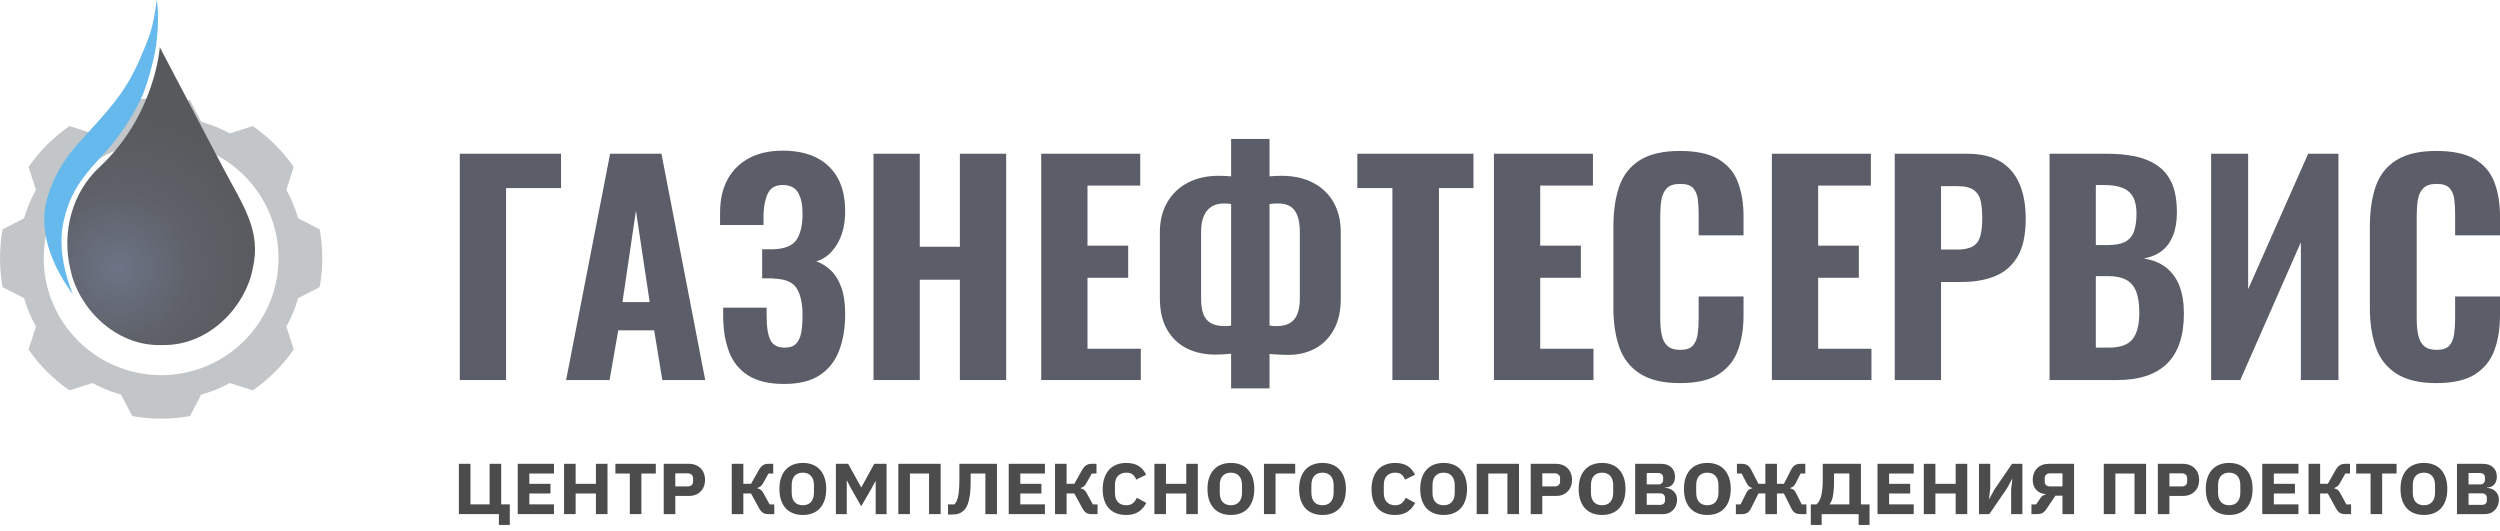 <?xml version="1.0" encoding="UTF-8"?> <svg xmlns="http://www.w3.org/2000/svg" width="259" height="55" viewBox="0 0 259 55" fill="none"> <g opacity="0.7"> <path d="M47.634 39.372V15.926H58.124V19.486H52.429V39.372H47.634Z" fill="#151A28"></path> <path d="M58.648 39.372L63.209 15.926H68.527L73.06 39.372H68.614L67.772 34.219H64.052L63.151 39.372H58.648ZM64.488 31.296H67.307L65.883 21.831L64.488 31.296Z" fill="#151A28"></path> <path d="M81.225 39.777C79.675 39.777 78.436 39.483 77.506 38.894C76.576 38.306 75.912 37.476 75.515 36.405C75.118 35.334 74.92 34.104 74.92 32.714V31.875H79.424V32.743C79.424 33.882 79.554 34.711 79.816 35.232C80.077 35.754 80.576 36.014 81.312 36.014C81.816 36.014 82.198 35.884 82.46 35.623C82.722 35.363 82.901 34.986 82.998 34.494C83.094 34.002 83.143 33.39 83.143 32.656C83.143 31.479 82.949 30.563 82.562 29.907C82.174 29.25 81.38 28.903 80.179 28.864C80.16 28.845 80.077 28.835 79.932 28.835H78.959V25.825H80.092C81.293 25.787 82.102 25.459 82.518 24.841C82.935 24.224 83.143 23.326 83.143 22.149C83.143 21.203 82.988 20.47 82.678 19.949C82.368 19.428 81.835 19.168 81.08 19.168C80.363 19.168 79.864 19.438 79.583 19.978C79.302 20.518 79.143 21.233 79.104 22.12V23.307H74.6V22.033C74.6 20.663 74.866 19.501 75.399 18.545C75.932 17.59 76.682 16.862 77.651 16.36C78.62 15.858 79.763 15.607 81.08 15.607C82.455 15.607 83.622 15.849 84.581 16.331C85.54 16.814 86.276 17.518 86.79 18.444C87.303 19.37 87.56 20.518 87.56 21.889C87.56 23.259 87.274 24.407 86.703 25.333C86.131 26.259 85.419 26.838 84.567 27.07C85.148 27.282 85.662 27.605 86.107 28.04C86.552 28.474 86.906 29.058 87.168 29.791C87.429 30.524 87.56 31.441 87.56 32.541C87.56 33.968 87.352 35.228 86.935 36.318C86.519 37.408 85.85 38.257 84.93 38.865C84.01 39.473 82.775 39.777 81.225 39.777Z" fill="#151A28"></path> <path d="M90.495 39.372V15.926H95.289V25.565H99.444V15.926H104.238V39.372H99.444V28.98H95.289V39.372H90.495Z" fill="#151A28"></path> <path d="M107.871 39.372V15.926H118.128V19.226H112.665V25.449H116.879V28.778H112.665V36.13H118.187V39.372H107.871Z" fill="#151A28"></path> <path d="M127.543 40.24V36.651C127.292 36.67 127.025 36.689 126.744 36.709C126.463 36.728 126.187 36.737 125.916 36.737C124.812 36.737 123.828 36.525 122.967 36.101C122.104 35.676 121.422 35.03 120.918 34.161C120.414 33.293 120.162 32.203 120.162 30.89V24.088C120.162 22.873 120.419 21.826 120.933 20.948C121.446 20.07 122.157 19.394 123.068 18.922C123.979 18.449 125.035 18.212 126.235 18.212C126.468 18.212 126.701 18.217 126.933 18.227C127.165 18.236 127.369 18.251 127.543 18.27V14.392H131.524V18.27C131.699 18.251 131.897 18.236 132.12 18.227C132.342 18.217 132.56 18.212 132.774 18.212C134.013 18.212 135.094 18.449 136.013 18.922C136.934 19.394 137.645 20.07 138.15 20.948C138.653 21.826 138.905 22.873 138.905 24.088V30.919C138.905 32.232 138.658 33.322 138.164 34.19C137.67 35.059 137.016 35.705 136.202 36.13C135.388 36.554 134.488 36.766 133.5 36.766C133.171 36.766 132.846 36.757 132.527 36.737C132.207 36.718 131.873 36.699 131.524 36.68V40.24H127.543ZM126.903 33.785C127.02 33.785 127.141 33.78 127.267 33.77C127.393 33.761 127.485 33.746 127.543 33.727V21.136C127.446 21.117 127.33 21.102 127.194 21.093C127.059 21.083 126.933 21.078 126.817 21.078C126.294 21.078 125.858 21.189 125.509 21.411C125.16 21.633 124.894 21.961 124.71 22.395C124.526 22.829 124.434 23.374 124.434 24.03V30.948C124.434 31.566 124.506 32.082 124.652 32.497C124.797 32.912 125.049 33.23 125.407 33.452C125.766 33.674 126.265 33.785 126.903 33.785ZM132.25 33.785C132.832 33.785 133.296 33.679 133.645 33.467C133.994 33.254 134.25 32.936 134.416 32.511C134.58 32.087 134.662 31.566 134.662 30.948V24.03C134.662 23.355 134.58 22.795 134.416 22.352C134.25 21.908 134.003 21.584 133.674 21.382C133.345 21.179 132.919 21.078 132.396 21.078C132.241 21.078 132.091 21.083 131.945 21.093C131.8 21.102 131.659 21.117 131.524 21.136V33.727C131.64 33.746 131.762 33.761 131.887 33.77C132.014 33.78 132.134 33.785 132.25 33.785Z" fill="#151A28"></path> <path d="M144.252 39.372V19.486H140.619V15.926H152.65V19.486H149.075V39.372H144.252Z" fill="#151A28"></path> <path d="M154.771 39.372V15.926H165.028V19.226H159.565V25.449H163.778V28.778H159.565V36.13H165.086V39.372H154.771Z" fill="#151A28"></path> <path d="M174.036 39.69C172.293 39.69 170.911 39.362 169.894 38.706C168.877 38.05 168.166 37.138 167.759 35.971C167.352 34.803 167.148 33.448 167.148 31.904V23.481C167.148 21.86 167.352 20.466 167.759 19.298C168.166 18.131 168.877 17.229 169.894 16.592C170.911 15.955 172.293 15.637 174.036 15.637C175.721 15.637 177.043 15.916 178.001 16.476C178.961 17.036 179.639 17.827 180.035 18.85C180.433 19.872 180.631 21.059 180.631 22.41V24.378H175.982V22.178C175.982 21.638 175.953 21.131 175.895 20.659C175.837 20.186 175.678 19.8 175.416 19.501C175.154 19.202 174.704 19.052 174.065 19.052C173.425 19.052 172.961 19.207 172.67 19.515C172.379 19.824 172.195 20.224 172.118 20.717C172.04 21.209 172.002 21.754 172.002 22.352V33.004C172.002 33.66 172.055 34.234 172.161 34.726C172.267 35.218 172.471 35.595 172.772 35.855C173.072 36.116 173.503 36.246 174.065 36.246C174.685 36.246 175.125 36.096 175.387 35.797C175.648 35.498 175.813 35.098 175.881 34.596C175.948 34.094 175.982 33.564 175.982 33.004V30.717H180.631V32.657C180.631 34.027 180.438 35.238 180.05 36.289C179.663 37.341 178.994 38.171 178.046 38.779C177.096 39.386 175.76 39.69 174.036 39.69Z" fill="#151A28"></path> <path d="M183.567 39.372V15.926H193.824V19.226H188.361V25.449H192.575V28.778H188.361V36.13H193.882V39.372H183.567Z" fill="#151A28"></path> <path d="M196.294 39.372V15.926H203.762C205.176 15.926 206.328 16.191 207.22 16.722C208.111 17.253 208.774 18.02 209.21 19.023C209.646 20.026 209.864 21.242 209.864 22.67C209.864 24.349 209.578 25.661 209.006 26.607C208.435 27.552 207.655 28.223 206.667 28.618C205.679 29.014 204.546 29.212 203.268 29.212H201.089V39.372H196.294ZM201.089 25.854H202.774C203.471 25.854 204.008 25.743 204.386 25.521C204.765 25.299 205.021 24.947 205.157 24.465C205.292 23.982 205.36 23.365 205.36 22.612C205.36 21.898 205.306 21.3 205.2 20.817C205.094 20.335 204.856 19.959 204.488 19.689C204.12 19.419 203.539 19.283 202.745 19.283H201.089V25.854Z" fill="#151A28"></path> <path d="M212.334 39.372V15.926H218.29C219.318 15.926 220.266 16.013 221.138 16.186C222.009 16.36 222.78 16.669 223.449 17.113C224.117 17.556 224.63 18.169 224.988 18.951C225.346 19.732 225.526 20.75 225.526 22.004C225.526 22.95 225.39 23.756 225.119 24.421C224.848 25.087 224.461 25.613 223.957 25.999C223.453 26.385 222.833 26.645 222.097 26.78C223.007 26.915 223.773 27.224 224.393 27.706C225.012 28.189 225.478 28.826 225.788 29.617C226.098 30.408 226.252 31.363 226.252 32.483C226.252 33.66 226.103 34.682 225.802 35.551C225.502 36.419 225.061 37.133 224.48 37.693C223.898 38.252 223.182 38.672 222.329 38.952C221.477 39.232 220.489 39.372 219.366 39.372H212.334ZM217.128 36.014H218.465C219.666 36.014 220.494 35.715 220.949 35.117C221.405 34.518 221.632 33.621 221.632 32.425C221.632 31.498 221.526 30.76 221.312 30.21C221.1 29.66 220.756 29.255 220.281 28.995C219.806 28.734 219.172 28.604 218.378 28.604H217.128V36.014ZM217.128 25.391H218.32C219.153 25.391 219.782 25.27 220.208 25.029C220.634 24.788 220.93 24.421 221.095 23.929C221.259 23.437 221.342 22.834 221.342 22.12C221.342 21.406 221.22 20.832 220.978 20.398C220.736 19.964 220.369 19.65 219.874 19.457C219.38 19.264 218.756 19.168 218 19.168H217.128V25.391Z" fill="#151A28"></path> <path d="M229.072 39.372V15.926H232.907V29.964L239.125 15.926H242.264V39.372H238.37V25.102L232.093 39.372H229.072Z" fill="#151A28"></path> <path d="M252.404 39.69C250.661 39.69 249.28 39.362 248.263 38.706C247.246 38.05 246.535 37.138 246.128 35.971C245.721 34.803 245.518 33.448 245.518 31.904V23.481C245.518 21.86 245.721 20.466 246.128 19.298C246.535 18.131 247.246 17.229 248.263 16.592C249.28 15.955 250.661 15.637 252.404 15.637C254.089 15.637 255.412 15.916 256.371 16.476C257.33 17.036 258.008 17.827 258.405 18.85C258.802 19.872 259 21.059 259 22.41V24.378H254.351V22.178C254.351 21.638 254.322 21.131 254.264 20.659C254.206 20.186 254.046 19.8 253.784 19.501C253.523 19.202 253.072 19.052 252.434 19.052C251.794 19.052 251.329 19.207 251.038 19.515C250.749 19.824 250.564 20.224 250.487 20.717C250.41 21.209 250.37 21.754 250.37 22.352V33.004C250.37 33.66 250.424 34.234 250.53 34.726C250.637 35.218 250.84 35.595 251.141 35.855C251.441 36.116 251.872 36.246 252.434 36.246C253.053 36.246 253.494 36.096 253.755 35.797C254.017 35.498 254.182 35.098 254.25 34.596C254.317 34.094 254.351 33.564 254.351 33.004V30.717H259V32.657C259 34.027 258.806 35.238 258.419 36.289C258.032 37.341 257.363 38.171 256.414 38.779C255.465 39.386 254.129 39.69 252.404 39.69Z" fill="#151A28"></path> <path fill-rule="evenodd" clip-rule="evenodd" d="M11.62 12.918C11.925 12.806 12.235 12.705 12.548 12.614L13.695 10.398C14.669 10.222 15.67 10.13 16.692 10.13C17.718 10.13 18.719 10.222 19.689 10.398L20.84 12.614C21.154 12.705 21.463 12.806 21.768 12.918C21.807 12.923 21.845 12.932 21.884 12.943L21.867 12.937L21.884 12.943C22.545 13.19 23.189 13.485 23.803 13.82L26.187 13.063C27.84 14.205 29.279 15.638 30.425 17.287L30.421 17.299L30.425 17.304L29.67 19.668C30.181 20.593 30.593 21.58 30.893 22.613L33.118 23.757C33.294 24.726 33.388 25.724 33.388 26.743V26.76C33.388 27.779 33.294 28.776 33.118 29.745L30.893 30.889C30.593 31.922 30.181 32.908 29.67 33.834L30.425 36.198L30.421 36.203L30.425 36.215C29.279 37.865 27.84 39.297 26.187 40.44L23.803 39.682C23.185 40.018 22.545 40.312 21.88 40.56C21.845 40.571 21.807 40.579 21.768 40.585C21.463 40.696 21.154 40.797 20.84 40.888L19.689 43.104C18.719 43.28 17.718 43.372 16.692 43.372C15.67 43.372 14.669 43.28 13.695 43.104L12.548 40.888C12.235 40.797 11.925 40.696 11.62 40.585C11.582 40.579 11.543 40.571 11.505 40.56L11.522 40.566L11.505 40.56C10.843 40.312 10.199 40.018 9.585 39.682L7.202 40.44C5.544 39.297 4.105 37.864 2.959 36.215L2.963 36.203L2.959 36.198L3.719 33.834C3.208 32.909 2.796 31.922 2.495 30.889L0.266 29.745C0.09 28.776 0 27.779 0 26.76V26.743C0 25.724 0.09 24.726 0.266 23.757L2.495 22.613C2.796 21.58 3.208 20.594 3.719 19.668L2.959 17.304L2.963 17.299L2.959 17.287C4.105 15.638 5.544 14.205 7.202 13.063L9.585 13.82C10.199 13.484 10.843 13.19 11.505 12.943C11.543 12.932 11.582 12.923 11.62 12.918ZM16.692 14.638C23.404 14.638 28.854 20.066 28.854 26.751C28.854 33.437 23.404 38.864 16.692 38.864C9.984 38.864 4.535 33.437 4.535 26.751C4.535 20.066 9.984 14.638 16.692 14.638Z" fill="#AAAEB0"></path> <path d="M23.029 17.224C25.188 21.336 27.108 23.851 26.18 27.849C25.447 31.668 21.746 35.841 16.817 35.747C11.889 35.925 8.119 31.816 7.32 28.009C6.325 24.026 7.518 19.909 10.289 17.332C16.086 11.942 16.554 4.89 16.554 4.89C16.554 4.89 20.871 13.113 23.029 17.224Z" fill="url(#paint0_radial_346_4327)"></path> <path fill-rule="evenodd" clip-rule="evenodd" d="M16.228 0C16.487 0.985 16.389 3.818 16.028 5.559C15.654 7.354 15.021 9.422 14.526 10.407C13.551 12.345 12.402 14.116 10.789 15.898C9.236 17.615 7.793 19.06 6.969 21.572C6.515 22.959 5.642 25.654 7.552 30.515C4.526 26.34 4.201 22.921 4.879 20.571C5.426 18.668 6.372 16.858 7.822 15.188C9.271 13.519 10.414 12.408 11.777 10.675C12.803 9.371 13.661 8.074 14.607 5.854C15.453 3.868 15.888 2.893 16.228 0Z" fill="#249BE5"></path> <path d="M51.686 53.261H47.54V48.05H48.74V52.253H50.722V48.05H51.923V52.253H52.815V54.381H51.686V53.261Z" fill="black"></path> <path d="M53.64 53.261V48.05H57.391V49.058H54.84V50.125H57.028V51.126H54.84V52.253H57.391V53.261H53.64Z" fill="black"></path> <path d="M61.737 51.126H59.637V53.261H58.436V48.05H59.637V50.125H61.737V48.05H62.937V53.261H61.737V51.126Z" fill="black"></path> <path d="M66.448 49.058V53.261H65.248V49.058H63.756V48.05H67.941V49.058H66.448Z" fill="black"></path> <path d="M68.762 53.261V48.05H71.368C71.626 48.05 71.857 48.092 72.062 48.176C72.268 48.256 72.442 48.368 72.584 48.513C72.731 48.657 72.844 48.834 72.923 49.043C73.002 49.247 73.042 49.471 73.042 49.715C73.042 49.964 73.002 50.19 72.923 50.394C72.844 50.598 72.731 50.772 72.584 50.917C72.442 51.061 72.268 51.176 72.062 51.26C71.857 51.34 71.626 51.38 71.368 51.38H69.962V53.261H68.762ZM69.962 50.394H71.225C71.404 50.394 71.544 50.352 71.644 50.267C71.749 50.178 71.802 50.048 71.802 49.879V49.55C71.802 49.381 71.749 49.254 71.644 49.17C71.544 49.08 71.404 49.035 71.225 49.035H69.962V50.394Z" fill="black"></path> <path d="M75.81 48.05H77.01V50.125H77.808L78.629 48.669C78.75 48.46 78.884 48.306 79.032 48.206C79.184 48.102 79.379 48.05 79.616 48.05H80.106V49.058H79.616L79.047 50.073C78.974 50.207 78.889 50.312 78.795 50.387C78.705 50.456 78.597 50.511 78.471 50.551V50.596C78.608 50.621 78.724 50.67 78.818 50.745C78.918 50.815 79.005 50.922 79.079 51.066L79.727 52.253H80.216V53.261H79.592C79.371 53.261 79.187 53.217 79.04 53.127C78.897 53.037 78.76 52.87 78.629 52.627L77.808 51.126H77.01V53.261H75.81V48.05Z" fill="black"></path> <path d="M83.172 53.351C82.809 53.351 82.477 53.294 82.177 53.179C81.877 53.065 81.622 52.895 81.411 52.671C81.201 52.443 81.037 52.161 80.922 51.828C80.806 51.489 80.748 51.099 80.748 50.655C80.748 50.212 80.806 49.824 80.922 49.491C81.037 49.152 81.201 48.871 81.411 48.647C81.622 48.418 81.877 48.246 82.177 48.132C82.477 48.017 82.809 47.96 83.172 47.96C83.535 47.96 83.867 48.017 84.167 48.132C84.467 48.246 84.722 48.418 84.933 48.647C85.144 48.871 85.307 49.152 85.422 49.491C85.538 49.824 85.596 50.212 85.596 50.655C85.596 51.099 85.538 51.489 85.422 51.828C85.307 52.161 85.144 52.443 84.933 52.671C84.722 52.895 84.467 53.065 84.167 53.179C83.867 53.294 83.535 53.351 83.172 53.351ZM83.172 52.343C83.535 52.343 83.817 52.231 84.017 52.007C84.222 51.783 84.325 51.462 84.325 51.044V50.267C84.325 49.849 84.222 49.528 84.017 49.304C83.817 49.08 83.535 48.968 83.172 48.968C82.809 48.968 82.525 49.08 82.319 49.304C82.119 49.528 82.019 49.849 82.019 50.267V51.044C82.019 51.462 82.119 51.783 82.319 52.007C82.525 52.231 82.809 52.343 83.172 52.343Z" fill="black"></path> <path d="M90.72 49.842H90.696L90.293 50.603L89.22 52.447L88.169 50.611L87.751 49.789H87.727V53.261H86.598V48.05H87.869L89.22 50.491H89.235L90.57 48.05H91.849V53.261H90.72V49.842Z" fill="black"></path> <path d="M93.068 48.05H97.45V53.261H96.25V49.058H94.268V53.261H93.068V48.05Z" fill="black"></path> <path d="M98.216 52.253H98.871C98.956 52.169 99.029 52.064 99.093 51.94C99.156 51.81 99.208 51.646 99.251 51.447C99.298 51.248 99.332 51.009 99.353 50.73C99.379 50.446 99.393 50.105 99.393 49.707V48.05H103.286V53.261H102.085V49.058H100.561V49.864C100.561 50.322 100.543 50.72 100.506 51.059C100.469 51.392 100.419 51.678 100.356 51.917C100.293 52.156 100.217 52.353 100.127 52.507C100.043 52.661 99.951 52.786 99.851 52.88C99.688 53.035 99.511 53.144 99.322 53.209C99.137 53.274 98.906 53.306 98.627 53.306H98.216V52.253Z" fill="black"></path> <path d="M104.504 53.261V48.05H108.254V49.058H105.704V50.125H107.891V51.126H105.704V52.253H108.254V53.261H104.504Z" fill="black"></path> <path d="M109.3 48.05H110.5V50.125H111.298L112.119 48.669C112.24 48.46 112.374 48.306 112.522 48.206C112.674 48.102 112.869 48.05 113.106 48.05H113.596V49.058H113.106L112.538 50.073C112.464 50.207 112.38 50.312 112.285 50.387C112.195 50.456 112.088 50.511 111.961 50.551V50.596C112.098 50.621 112.214 50.67 112.309 50.745C112.409 50.815 112.496 50.922 112.569 51.066L113.217 52.253H113.706V53.261H113.082C112.861 53.261 112.677 53.217 112.53 53.127C112.388 53.037 112.251 52.87 112.119 52.627L111.298 51.126H110.5V53.261H109.3V48.05Z" fill="black"></path> <path d="M116.678 53.351C116.304 53.351 115.967 53.296 115.667 53.187C115.367 53.072 115.112 52.905 114.901 52.686C114.691 52.462 114.528 52.186 114.412 51.858C114.296 51.524 114.238 51.136 114.238 50.693C114.238 50.255 114.296 49.867 114.412 49.528C114.528 49.184 114.691 48.898 114.901 48.669C115.112 48.435 115.367 48.259 115.667 48.139C115.967 48.02 116.304 47.96 116.678 47.96C117.189 47.96 117.61 48.059 117.941 48.259C118.273 48.453 118.539 48.761 118.739 49.184L117.705 49.692C117.631 49.473 117.515 49.299 117.357 49.17C117.204 49.035 116.978 48.968 116.678 48.968C116.325 48.968 116.041 49.078 115.825 49.297C115.615 49.511 115.509 49.824 115.509 50.237V51.074C115.509 51.487 115.615 51.803 115.825 52.022C116.041 52.236 116.325 52.343 116.678 52.343C116.973 52.343 117.207 52.268 117.381 52.119C117.56 51.965 117.691 51.78 117.776 51.566L118.755 52.104C118.549 52.502 118.278 52.811 117.941 53.03C117.61 53.244 117.189 53.351 116.678 53.351Z" fill="black"></path> <path d="M122.895 51.126H120.795V53.261H119.595V48.05H120.795V50.125H122.895V48.05H124.096V53.261H122.895V51.126Z" fill="black"></path> <path d="M127.52 53.351C127.157 53.351 126.825 53.294 126.525 53.179C126.225 53.065 125.969 52.895 125.759 52.671C125.548 52.443 125.385 52.161 125.269 51.828C125.153 51.489 125.096 51.099 125.096 50.655C125.096 50.212 125.153 49.824 125.269 49.491C125.385 49.152 125.548 48.871 125.759 48.647C125.969 48.418 126.225 48.246 126.525 48.132C126.825 48.017 127.157 47.96 127.52 47.96C127.883 47.96 128.215 48.017 128.515 48.132C128.815 48.246 129.07 48.418 129.281 48.647C129.491 48.871 129.654 49.152 129.77 49.491C129.886 49.824 129.944 50.212 129.944 50.655C129.944 51.099 129.886 51.489 129.77 51.828C129.654 52.161 129.491 52.443 129.281 52.671C129.07 52.895 128.815 53.065 128.515 53.179C128.215 53.294 127.883 53.351 127.52 53.351ZM127.52 52.343C127.883 52.343 128.165 52.231 128.365 52.007C128.57 51.783 128.673 51.462 128.673 51.044V50.267C128.673 49.849 128.57 49.528 128.365 49.304C128.165 49.08 127.883 48.968 127.52 48.968C127.157 48.968 126.872 49.08 126.667 49.304C126.467 49.528 126.367 49.849 126.367 50.267V51.044C126.367 51.462 126.467 51.783 126.667 52.007C126.872 52.231 127.157 52.343 127.52 52.343Z" fill="black"></path> <path d="M130.946 48.05H134.183V49.058H132.146V53.261H130.946V48.05Z" fill="black"></path> <path d="M137.012 53.351C136.649 53.351 136.317 53.294 136.017 53.179C135.717 53.065 135.462 52.895 135.251 52.671C135.041 52.443 134.878 52.161 134.762 51.828C134.646 51.489 134.588 51.099 134.588 50.655C134.588 50.212 134.646 49.824 134.762 49.491C134.878 49.152 135.041 48.871 135.251 48.647C135.462 48.418 135.717 48.246 136.017 48.132C136.317 48.017 136.649 47.96 137.012 47.96C137.376 47.96 137.707 48.017 138.007 48.132C138.307 48.246 138.563 48.418 138.773 48.647C138.984 48.871 139.147 49.152 139.263 49.491C139.379 49.824 139.437 50.212 139.437 50.655C139.437 51.099 139.379 51.489 139.263 51.828C139.147 52.161 138.984 52.443 138.773 52.671C138.563 52.895 138.307 53.065 138.007 53.179C137.707 53.294 137.376 53.351 137.012 53.351ZM137.012 52.343C137.376 52.343 137.657 52.231 137.857 52.007C138.063 51.783 138.165 51.462 138.165 51.044V50.267C138.165 49.849 138.063 49.528 137.857 49.304C137.657 49.08 137.376 48.968 137.012 48.968C136.649 48.968 136.365 49.08 136.16 49.304C135.96 49.528 135.86 49.849 135.86 50.267V51.044C135.86 51.462 135.96 51.783 136.16 52.007C136.365 52.231 136.649 52.343 137.012 52.343Z" fill="black"></path> <path d="M144.531 53.351C144.158 53.351 143.821 53.296 143.521 53.187C143.22 53.072 142.965 52.905 142.755 52.686C142.544 52.462 142.381 52.186 142.265 51.858C142.149 51.524 142.091 51.136 142.091 50.693C142.091 50.255 142.149 49.867 142.265 49.528C142.381 49.184 142.544 48.898 142.755 48.669C142.965 48.435 143.22 48.259 143.521 48.139C143.821 48.02 144.158 47.96 144.531 47.96C145.042 47.96 145.463 48.059 145.795 48.259C146.126 48.453 146.392 48.761 146.592 49.184L145.558 49.692C145.484 49.473 145.368 49.299 145.21 49.17C145.058 49.035 144.831 48.968 144.531 48.968C144.179 48.968 143.894 49.078 143.678 49.297C143.468 49.511 143.363 49.824 143.363 50.237V51.074C143.363 51.487 143.468 51.803 143.678 52.022C143.894 52.236 144.179 52.343 144.531 52.343C144.826 52.343 145.06 52.268 145.234 52.119C145.413 51.965 145.545 51.78 145.629 51.566L146.608 52.104C146.403 52.502 146.132 52.811 145.795 53.03C145.463 53.244 145.042 53.351 144.531 53.351Z" fill="black"></path> <path d="M149.559 53.351C149.195 53.351 148.864 53.294 148.564 53.179C148.264 53.065 148.008 52.895 147.798 52.671C147.587 52.443 147.424 52.161 147.308 51.828C147.192 51.489 147.134 51.099 147.134 50.655C147.134 50.212 147.192 49.824 147.308 49.491C147.424 49.152 147.587 48.871 147.798 48.647C148.008 48.418 148.264 48.246 148.564 48.132C148.864 48.017 149.195 47.96 149.559 47.96C149.922 47.96 150.254 48.017 150.554 48.132C150.854 48.246 151.109 48.418 151.32 48.647C151.53 48.871 151.693 49.152 151.809 49.491C151.925 49.824 151.983 50.212 151.983 50.655C151.983 51.099 151.925 51.489 151.809 51.828C151.693 52.161 151.53 52.443 151.32 52.671C151.109 52.895 150.854 53.065 150.554 53.179C150.254 53.294 149.922 53.351 149.559 53.351ZM149.559 52.343C149.922 52.343 150.204 52.231 150.404 52.007C150.609 51.783 150.712 51.462 150.712 51.044V50.267C150.712 49.849 150.609 49.528 150.404 49.304C150.204 49.08 149.922 48.968 149.559 48.968C149.195 48.968 148.911 49.08 148.706 49.304C148.506 49.528 148.406 49.849 148.406 50.267V51.044C148.406 51.462 148.506 51.783 148.706 52.007C148.911 52.231 149.195 52.343 149.559 52.343Z" fill="black"></path> <path d="M152.985 48.05H157.367V53.261H156.167V49.058H154.185V53.261H152.985V48.05Z" fill="black"></path> <path d="M158.583 53.261V48.05H161.189C161.447 48.05 161.678 48.092 161.884 48.176C162.089 48.256 162.263 48.368 162.405 48.513C162.552 48.657 162.665 48.834 162.744 49.043C162.823 49.247 162.863 49.471 162.863 49.715C162.863 49.964 162.823 50.19 162.744 50.394C162.665 50.598 162.552 50.772 162.405 50.917C162.263 51.061 162.089 51.176 161.884 51.26C161.678 51.34 161.447 51.38 161.189 51.38H159.783V53.261H158.583ZM159.783 50.394H161.047C161.226 50.394 161.365 50.352 161.465 50.267C161.571 50.178 161.623 50.048 161.623 49.879V49.55C161.623 49.381 161.571 49.254 161.465 49.17C161.365 49.08 161.226 49.035 161.047 49.035H159.783V50.394Z" fill="black"></path> <path d="M165.976 53.351C165.613 53.351 165.281 53.294 164.981 53.179C164.681 53.065 164.426 52.895 164.215 52.671C164.005 52.443 163.841 52.161 163.726 51.828C163.61 51.489 163.552 51.099 163.552 50.655C163.552 50.212 163.61 49.824 163.726 49.491C163.841 49.152 164.005 48.871 164.215 48.647C164.426 48.418 164.681 48.246 164.981 48.132C165.281 48.017 165.613 47.96 165.976 47.96C166.339 47.96 166.671 48.017 166.971 48.132C167.271 48.246 167.526 48.418 167.737 48.647C167.947 48.871 168.111 49.152 168.226 49.491C168.342 49.824 168.4 50.212 168.4 50.655C168.4 51.099 168.342 51.489 168.226 51.828C168.111 52.161 167.947 52.443 167.737 52.671C167.526 52.895 167.271 53.065 166.971 53.179C166.671 53.294 166.339 53.351 165.976 53.351ZM165.976 52.343C166.339 52.343 166.621 52.231 166.821 52.007C167.026 51.783 167.129 51.462 167.129 51.044V50.267C167.129 49.849 167.026 49.528 166.821 49.304C166.621 49.08 166.339 48.968 165.976 48.968C165.613 48.968 165.329 49.08 165.123 49.304C164.923 49.528 164.823 49.849 164.823 50.267V51.044C164.823 51.462 164.923 51.783 165.123 52.007C165.329 52.231 165.613 52.343 165.976 52.343Z" fill="black"></path> <path d="M169.402 48.05H172.079C172.537 48.05 172.892 48.172 173.145 48.415C173.403 48.659 173.532 48.983 173.532 49.386C173.532 49.585 173.503 49.755 173.445 49.894C173.392 50.033 173.319 50.148 173.224 50.237C173.134 50.327 173.026 50.394 172.9 50.439C172.779 50.479 172.647 50.501 172.505 50.506V50.551C172.637 50.551 172.774 50.573 172.916 50.618C173.063 50.663 173.198 50.735 173.319 50.835C173.44 50.929 173.54 51.054 173.619 51.208C173.703 51.362 173.745 51.551 173.745 51.775C173.745 51.98 173.708 52.174 173.634 52.358C173.566 52.537 173.469 52.694 173.342 52.828C173.216 52.963 173.066 53.07 172.892 53.149C172.718 53.224 172.529 53.261 172.324 53.261H169.402V48.05ZM170.602 52.306H171.984C172.142 52.306 172.266 52.266 172.355 52.186C172.45 52.102 172.497 51.984 172.497 51.835V51.581C172.497 51.432 172.45 51.318 172.355 51.238C172.266 51.153 172.142 51.111 171.984 51.111H170.602V52.306ZM170.602 50.185H171.795C171.953 50.185 172.076 50.143 172.166 50.058C172.255 49.974 172.3 49.856 172.3 49.707V49.483C172.3 49.334 172.255 49.217 172.166 49.132C172.076 49.048 171.953 49.005 171.795 49.005H170.602V50.185Z" fill="black"></path> <path d="M176.88 53.351C176.517 53.351 176.185 53.294 175.885 53.179C175.585 53.065 175.329 52.895 175.119 52.671C174.908 52.443 174.745 52.161 174.629 51.828C174.514 51.489 174.456 51.099 174.456 50.655C174.456 50.212 174.514 49.824 174.629 49.491C174.745 49.152 174.908 48.871 175.119 48.647C175.329 48.418 175.585 48.246 175.885 48.132C176.185 48.017 176.517 47.96 176.88 47.96C177.243 47.96 177.575 48.017 177.875 48.132C178.175 48.246 178.43 48.418 178.641 48.647C178.851 48.871 179.014 49.152 179.13 49.491C179.246 49.824 179.304 50.212 179.304 50.655C179.304 51.099 179.246 51.489 179.13 51.828C179.014 52.161 178.851 52.443 178.641 52.671C178.43 52.895 178.175 53.065 177.875 53.179C177.575 53.294 177.243 53.351 176.88 53.351ZM176.88 52.343C177.243 52.343 177.525 52.231 177.725 52.007C177.93 51.783 178.033 51.462 178.033 51.044V50.267C178.033 49.849 177.93 49.528 177.725 49.304C177.525 49.08 177.243 48.968 176.88 48.968C176.517 48.968 176.232 49.08 176.027 49.304C175.827 49.528 175.727 49.849 175.727 50.267V51.044C175.727 51.462 175.827 51.783 176.027 52.007C176.232 52.231 176.517 52.343 176.88 52.343Z" fill="black"></path> <path d="M179.836 52.253H180.326L180.934 51.036C181.06 50.777 181.258 50.63 181.526 50.596V50.551C181.4 50.516 181.292 50.464 181.202 50.394C181.113 50.319 181.029 50.207 180.95 50.058L180.436 49.058H179.947V48.05H180.444C180.681 48.05 180.876 48.099 181.029 48.199C181.187 48.298 181.321 48.458 181.431 48.677L182.174 50.125H182.892V48.05H184.092V50.125H184.811L185.553 48.677C185.664 48.458 185.795 48.298 185.948 48.199C186.106 48.099 186.303 48.05 186.54 48.05H187.03V49.058H186.54L186.035 50.058C185.956 50.207 185.872 50.319 185.782 50.394C185.693 50.464 185.585 50.516 185.458 50.551V50.596C185.727 50.63 185.924 50.777 186.051 51.036L186.659 52.253H187.148V53.261H186.517C186.296 53.261 186.109 53.217 185.956 53.127C185.809 53.032 185.674 52.861 185.553 52.612L184.811 51.126H184.092V53.261H182.892V51.126H182.174L181.431 52.612C181.31 52.861 181.173 53.032 181.021 53.127C180.873 53.217 180.689 53.261 180.468 53.261H179.836V52.253Z" fill="black"></path> <path d="M187.597 52.253H188.197C188.287 52.174 188.371 52.069 188.45 51.94C188.529 51.805 188.597 51.639 188.655 51.439C188.713 51.24 188.758 50.999 188.79 50.715C188.821 50.431 188.837 50.095 188.837 49.707V48.05H192.793V52.253H193.685V54.381H192.556V53.261H188.726V54.381H187.597V52.253ZM191.593 52.253V49.05H190.006V49.864C190.006 50.207 189.995 50.506 189.974 50.76C189.953 51.009 189.924 51.228 189.887 51.417C189.85 51.601 189.803 51.761 189.745 51.895C189.687 52.024 189.624 52.136 189.556 52.231V52.253H191.593Z" fill="black"></path> <path d="M194.51 53.261V48.05H198.261V49.058H195.71V50.125H197.898V51.126H195.71V52.253H198.261V53.261H194.51Z" fill="black"></path> <path d="M202.607 51.126H200.507V53.261H199.306V48.05H200.507V50.125H202.607V48.05H203.807V53.261H202.607V51.126Z" fill="black"></path> <path d="M205.021 48.05H206.189V50.596L206.063 51.693H206.087L206.631 50.7L208.448 48.05H209.521V53.261H208.353V50.715L208.479 49.618H208.455L207.911 50.611L206.094 53.261H205.021V48.05Z" fill="black"></path> <path d="M210.458 52.253H210.948L211.398 51.589C211.461 51.494 211.529 51.419 211.603 51.365C211.682 51.31 211.793 51.27 211.935 51.245V51.2C211.529 51.161 211.203 51.011 210.956 50.752C210.714 50.494 210.592 50.148 210.592 49.715C210.592 49.466 210.632 49.239 210.711 49.035C210.79 48.831 210.9 48.657 211.043 48.513C211.19 48.363 211.366 48.249 211.572 48.169C211.777 48.089 212.006 48.05 212.259 48.05H214.872V53.261H213.672V51.35H212.946L212.022 52.716C211.948 52.831 211.874 52.923 211.801 52.992C211.732 53.062 211.658 53.117 211.579 53.157C211.501 53.197 211.416 53.224 211.327 53.239C211.243 53.254 211.148 53.261 211.043 53.261H210.458V52.253ZM213.672 50.394V49.035H212.409C212.23 49.035 212.088 49.08 211.982 49.17C211.882 49.254 211.832 49.381 211.832 49.55V49.871C211.832 50.046 211.882 50.178 211.982 50.267C212.088 50.352 212.23 50.394 212.409 50.394H213.672Z" fill="black"></path> <path d="M217.952 48.05H222.335V53.261H221.135V49.058H219.153V53.261H217.952V48.05Z" fill="black"></path> <path d="M223.551 53.261V48.05H226.157C226.415 48.05 226.646 48.092 226.851 48.176C227.057 48.256 227.23 48.368 227.373 48.513C227.52 48.657 227.633 48.834 227.712 49.043C227.791 49.247 227.831 49.471 227.831 49.715C227.831 49.964 227.791 50.19 227.712 50.394C227.633 50.598 227.52 50.772 227.373 50.917C227.23 51.061 227.057 51.176 226.851 51.26C226.646 51.34 226.415 51.38 226.157 51.38H224.751V53.261H223.551ZM224.751 50.394H226.014C226.193 50.394 226.333 50.352 226.433 50.267C226.538 50.178 226.591 50.048 226.591 49.879V49.55C226.591 49.381 226.538 49.254 226.433 49.17C226.333 49.08 226.193 49.035 226.014 49.035H224.751V50.394Z" fill="black"></path> <path d="M230.944 53.351C230.581 53.351 230.249 53.294 229.949 53.179C229.649 53.065 229.393 52.895 229.183 52.671C228.972 52.443 228.809 52.161 228.693 51.828C228.577 51.489 228.52 51.099 228.52 50.655C228.52 50.212 228.577 49.824 228.693 49.491C228.809 49.152 228.972 48.871 229.183 48.647C229.393 48.418 229.649 48.246 229.949 48.132C230.249 48.017 230.581 47.96 230.944 47.96C231.307 47.96 231.639 48.017 231.939 48.132C232.239 48.246 232.494 48.418 232.705 48.647C232.915 48.871 233.078 49.152 233.194 49.491C233.31 49.824 233.368 50.212 233.368 50.655C233.368 51.099 233.31 51.489 233.194 51.828C233.078 52.161 232.915 52.443 232.705 52.671C232.494 52.895 232.239 53.065 231.939 53.179C231.639 53.294 231.307 53.351 230.944 53.351ZM230.944 52.343C231.307 52.343 231.589 52.231 231.789 52.007C231.994 51.783 232.097 51.462 232.097 51.044V50.267C232.097 49.849 231.994 49.528 231.789 49.304C231.589 49.08 231.307 48.968 230.944 48.968C230.581 48.968 230.296 49.08 230.091 49.304C229.891 49.528 229.791 49.849 229.791 50.267V51.044C229.791 51.462 229.891 51.783 230.091 52.007C230.296 52.231 230.581 52.343 230.944 52.343Z" fill="black"></path> <path d="M234.37 53.261V48.05H238.121V49.058H235.57V50.125H237.757V51.126H235.57V52.253H238.121V53.261H234.37Z" fill="black"></path> <path d="M239.166 48.05H240.366V50.125H241.164L241.985 48.669C242.106 48.46 242.24 48.306 242.388 48.206C242.541 48.102 242.735 48.05 242.972 48.05H243.462V49.058H242.972L242.404 50.073C242.33 50.207 242.246 50.312 242.151 50.387C242.062 50.456 241.954 50.511 241.827 50.551V50.596C241.964 50.621 242.08 50.67 242.175 50.745C242.275 50.815 242.362 50.922 242.435 51.066L243.083 52.253H243.572V53.261H242.949C242.727 53.261 242.543 53.217 242.396 53.127C242.254 53.037 242.117 52.87 241.985 52.627L241.164 51.126H240.366V53.261H239.166V48.05Z" fill="black"></path> <path d="M246.793 49.058V53.261H245.592V49.058H244.1V48.05H248.285V49.058H246.793Z" fill="black"></path> <path d="M251.117 53.351C250.753 53.351 250.422 53.294 250.122 53.179C249.822 53.065 249.566 52.895 249.356 52.671C249.145 52.443 248.982 52.161 248.866 51.828C248.75 51.489 248.692 51.099 248.692 50.655C248.692 50.212 248.75 49.824 248.866 49.491C248.982 49.152 249.145 48.871 249.356 48.647C249.566 48.418 249.822 48.246 250.122 48.132C250.422 48.017 250.753 47.96 251.117 47.96C251.48 47.96 251.811 48.017 252.111 48.132C252.412 48.246 252.667 48.418 252.877 48.647C253.088 48.871 253.251 49.152 253.367 49.491C253.483 49.824 253.541 50.212 253.541 50.655C253.541 51.099 253.483 51.489 253.367 51.828C253.251 52.161 253.088 52.443 252.877 52.671C252.667 52.895 252.412 53.065 252.111 53.179C251.811 53.294 251.48 53.351 251.117 53.351ZM251.117 52.343C251.48 52.343 251.761 52.231 251.961 52.007C252.167 51.783 252.269 51.462 252.269 51.044V50.267C252.269 49.849 252.167 49.528 251.961 49.304C251.761 49.08 251.48 48.968 251.117 48.968C250.753 48.968 250.469 49.08 250.264 49.304C250.064 49.528 249.964 49.849 249.964 50.267V51.044C249.964 51.462 250.064 51.783 250.264 52.007C250.469 52.231 250.753 52.343 251.117 52.343Z" fill="black"></path> <path d="M254.542 48.05H257.219C257.677 48.05 258.033 48.172 258.285 48.415C258.543 48.659 258.672 48.983 258.672 49.386C258.672 49.585 258.643 49.755 258.585 49.894C258.533 50.033 258.459 50.148 258.364 50.237C258.275 50.327 258.167 50.394 258.041 50.439C257.92 50.479 257.788 50.501 257.646 50.506V50.551C257.777 50.551 257.914 50.573 258.056 50.618C258.204 50.663 258.338 50.735 258.459 50.835C258.58 50.929 258.68 51.054 258.759 51.208C258.843 51.362 258.886 51.551 258.886 51.775C258.886 51.98 258.849 52.174 258.775 52.358C258.707 52.537 258.609 52.694 258.483 52.828C258.356 52.963 258.206 53.07 258.033 53.149C257.859 53.224 257.669 53.261 257.464 53.261H254.542V48.05ZM255.743 52.306H257.125C257.283 52.306 257.406 52.266 257.496 52.186C257.59 52.102 257.638 51.984 257.638 51.835V51.581C257.638 51.432 257.59 51.318 257.496 51.238C257.406 51.153 257.283 51.111 257.125 51.111H255.743V52.306ZM255.743 50.185H256.935C257.093 50.185 257.217 50.143 257.306 50.058C257.396 49.974 257.44 49.856 257.44 49.707V49.483C257.44 49.334 257.396 49.217 257.306 49.132C257.217 49.048 257.093 49.005 256.935 49.005H255.743V50.185Z" fill="black"></path> </g> <defs> <radialGradient id="paint0_radial_346_4327" cx="0" cy="0" r="1" gradientUnits="userSpaceOnUse" gradientTransform="translate(12.164 27.783) rotate(42.87) scale(15.957 15.952)"> <stop stop-color="#2F3852"></stop> <stop offset="0.51" stop-color="#191D27"></stop> <stop offset="1" stop-color="#111318"></stop> </radialGradient> </defs> </svg> 